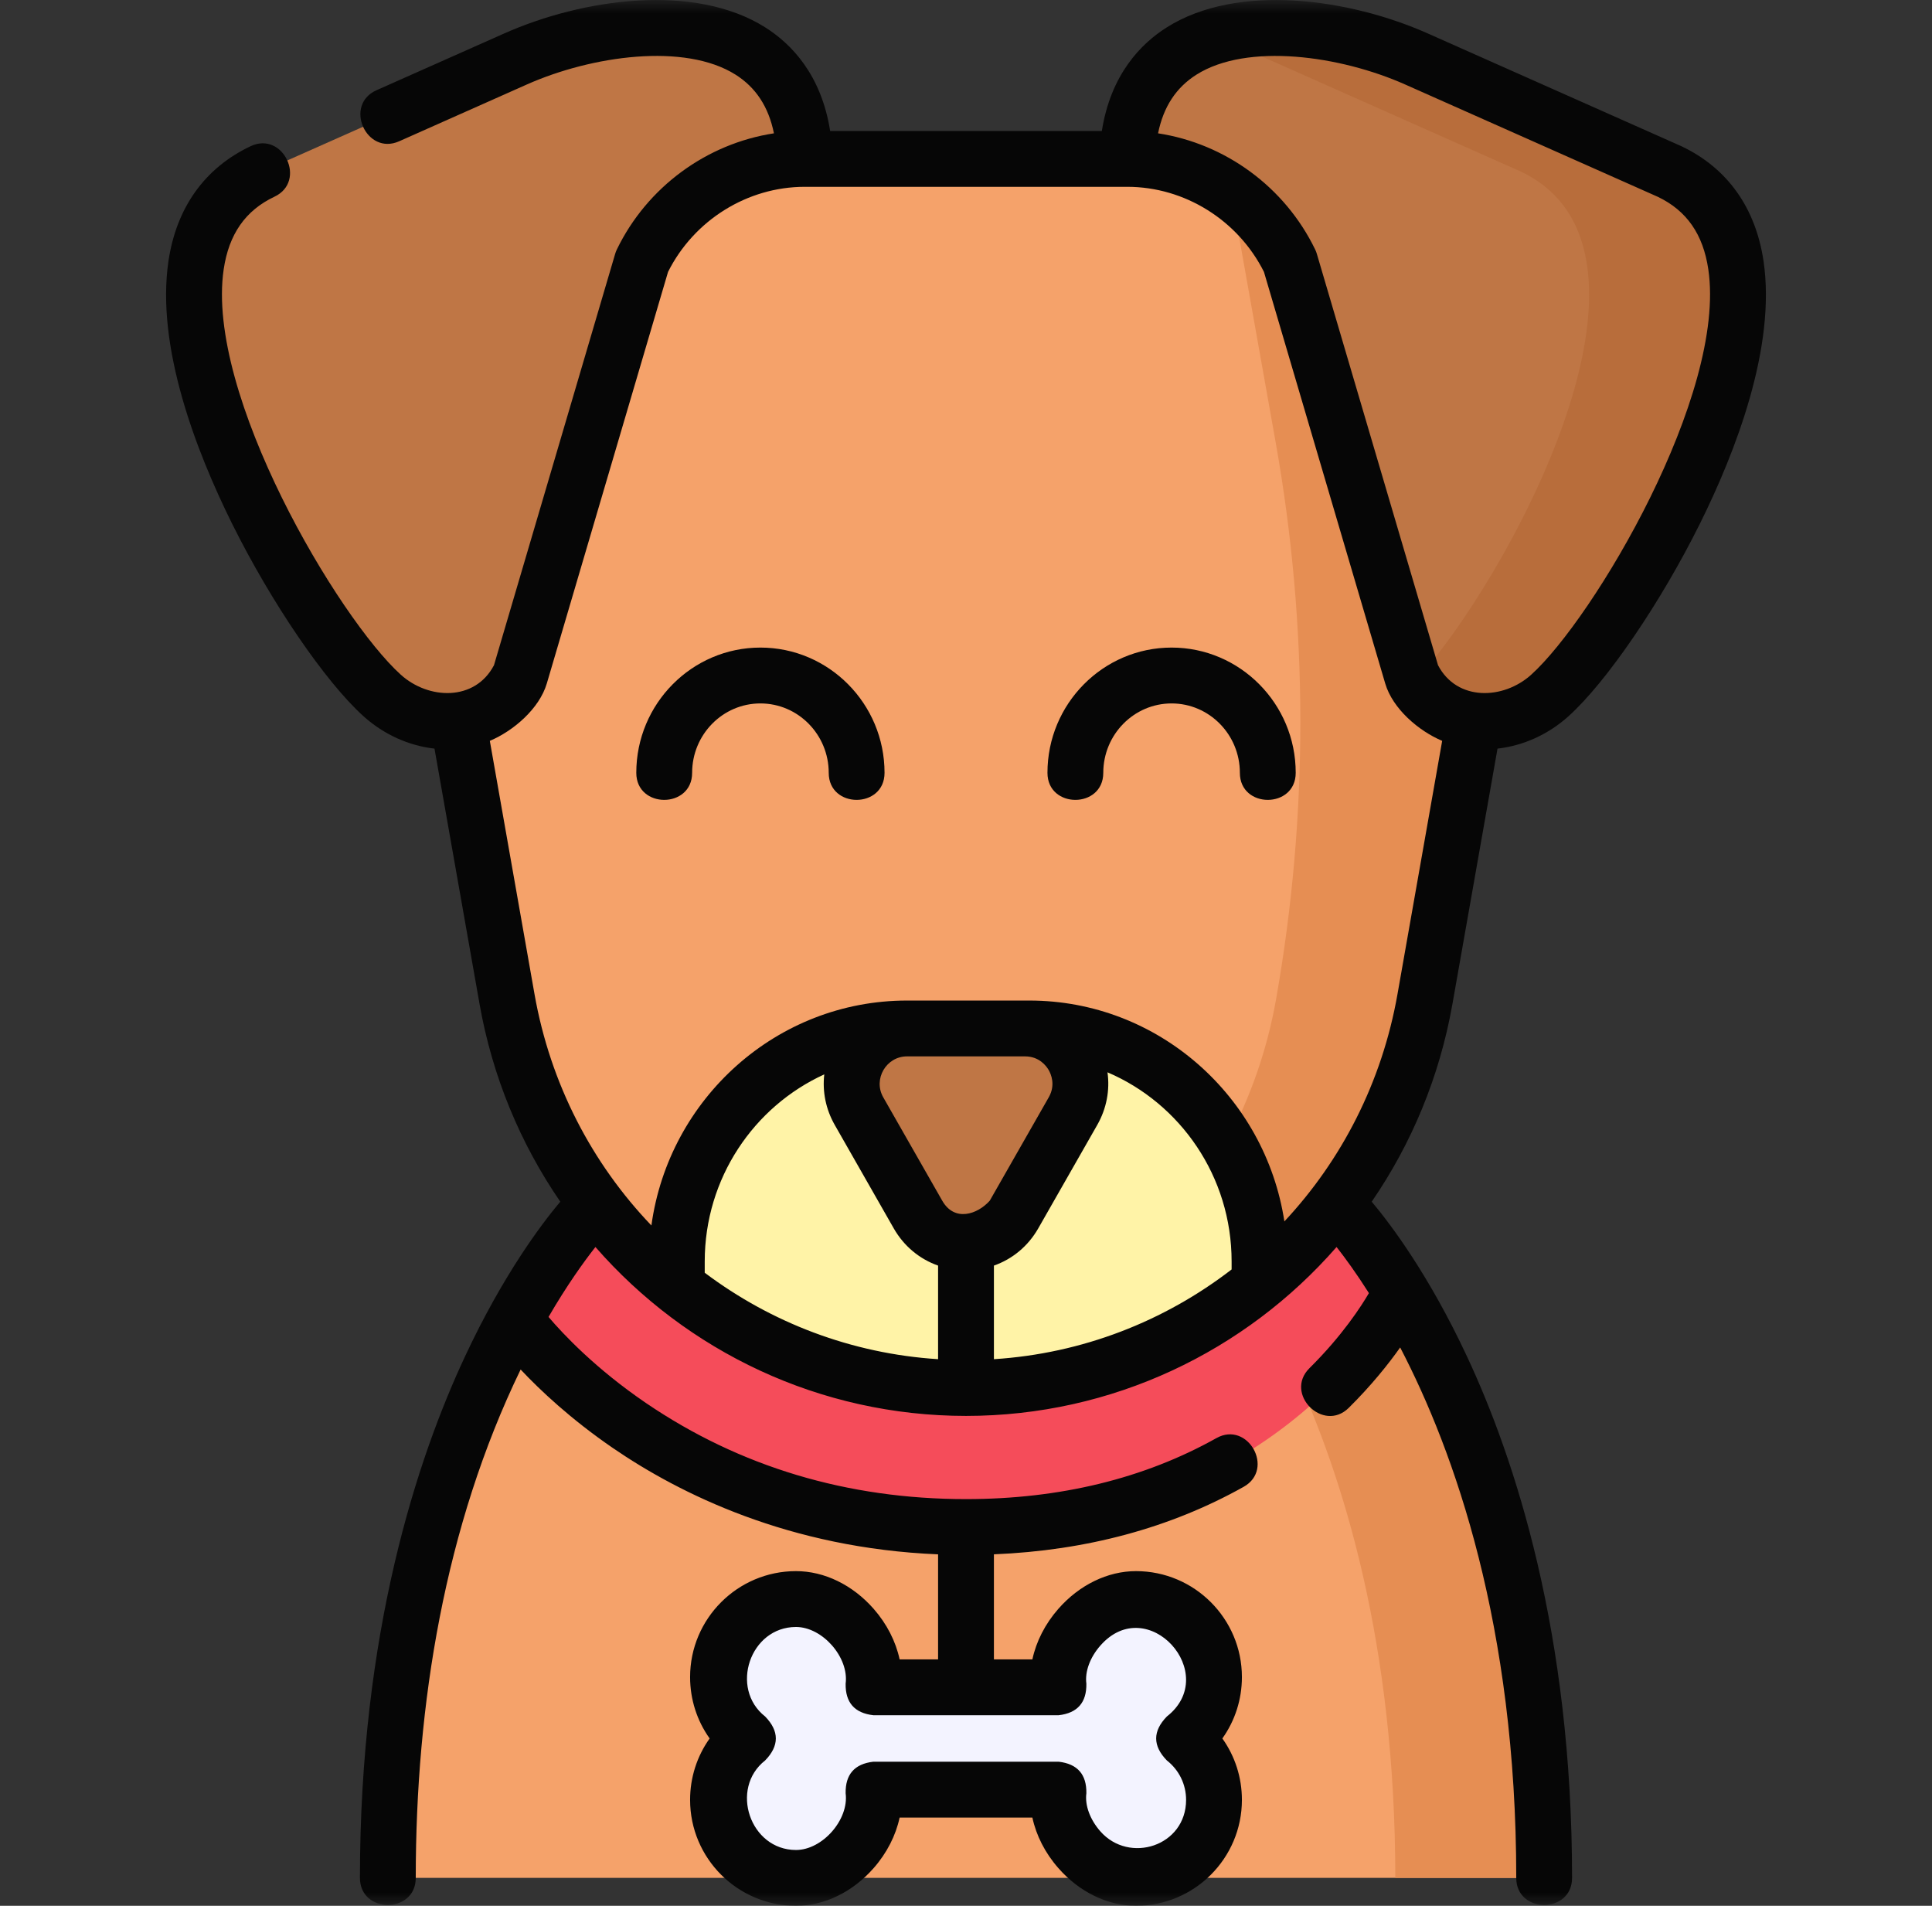 <svg xmlns="http://www.w3.org/2000/svg" width="73" height="72" viewBox="0 0 73 72" fill="none"><rect x="0" y="0" width="73" height="72" fill="#333333" stroke="none"/><g clip-path="url(#clip0_34_445)"><mask id="mask0_34_445" style="mask-type:luminance" maskUnits="userSpaceOnUse" x="0" y="0" width="73" height="72"><path d="M0.5 7.62939e-06H72.5V72H0.5V7.62939e-06Z" fill="white"></path></mask><g mask="url(#mask0_34_445)"><path d="M58.345 70.945C58.345 53.375 50.594 45.596 50.594 45.596L36.5 37.406L22.405 45.596C22.405 45.596 14.655 53.375 14.655 70.945H58.345Z" fill="#F5A26A"></path><path d="M50.594 45.596L36.5 37.406L33.687 39.041L44.969 45.596C44.969 45.596 52.721 53.374 52.721 70.945H58.346C58.346 53.374 50.594 45.596 50.594 45.596Z" fill="#E68E53"></path><path d="M44.74 65.678C45.428 65.139 45.871 64.3 45.871 63.358C45.871 61.731 44.551 60.411 42.924 60.411C41.308 60.411 39.793 62.151 40.003 63.745H32.998C33.207 62.151 31.692 60.411 30.076 60.411C28.449 60.411 27.129 61.731 27.129 63.358C27.129 64.3 27.572 65.139 28.26 65.678C27.572 66.218 27.129 67.056 27.129 67.998C27.129 69.626 28.449 70.945 30.076 70.945C31.692 70.945 33.207 69.206 32.998 67.611H40.003C39.793 69.206 41.308 70.945 42.924 70.945C44.551 70.945 45.871 69.626 45.871 67.998C45.871 67.056 45.428 66.218 44.74 65.678Z" fill="#F3F3FF"></path><path d="M36.5 57.69C48.598 57.69 52.813 49.059 52.813 49.059L52.954 48.83C51.636 46.642 50.595 45.596 50.595 45.596L36.5 37.406L22.405 45.596C22.405 45.596 21.049 46.958 19.471 49.827L19.552 49.974C19.552 49.974 25.097 57.69 36.5 57.69Z" fill="#F54C5A"></path><path d="M55.697 27.231L53.842 37.745C52.342 46.247 45.035 52.438 36.5 52.438C27.965 52.438 20.658 46.247 19.158 37.745L17.303 27.231L19.551 6.003H51.919L55.697 27.231Z" fill="#F5A26A"></path><path d="M51.919 6.003H46.294L48.202 16.72C49.439 23.673 49.444 30.79 48.217 37.745C46.885 45.295 40.972 51.023 33.688 52.21C34.605 52.36 35.545 52.438 36.5 52.438C45.035 52.438 52.342 46.247 53.842 37.745L55.697 27.231L51.919 6.003Z" fill="#E68E53"></path><path d="M25.573 48.372V47.656C25.573 42.795 29.467 38.854 34.271 38.854H38.892C43.696 38.854 47.59 42.795 47.59 47.656V48.372C47.59 48.372 44.047 52.438 36.5 52.438C28.953 52.438 25.573 48.372 25.573 48.372Z" fill="#FFF3A7"></path><path d="M38.314 45.884L40.543 41.977C41.337 40.585 40.332 38.854 38.729 38.854H34.271C32.668 38.854 31.663 40.585 32.457 41.977L34.686 45.884C35.487 47.288 37.513 47.288 38.314 45.884Z" fill="#BF7645"></path><path d="M48.744 9.887L53.35 25.52C54.338 27.564 56.885 27.788 58.564 26.271C61.724 23.417 69.782 9.644 63.079 6.477L53.524 2.23C49.666 0.515 42.773 -0.113 42.594 6.003C45.209 6.003 47.595 7.51 48.744 9.887Z" fill="#BF7645"></path><path d="M63.079 6.477L53.524 2.23C51.279 1.232 48.007 0.602 45.628 1.455C46.444 1.659 47.219 1.927 47.899 2.23L57.454 6.477C63.809 9.479 56.896 22.015 53.468 25.741C54.528 27.577 56.947 27.732 58.564 26.271C61.724 23.417 69.782 9.644 63.079 6.477Z" fill="#B86D3B"></path><path d="M24.256 9.887L19.65 25.52C18.662 27.564 16.115 27.788 14.436 26.271C11.276 23.417 3.218 9.644 9.921 6.477L19.476 2.23C23.334 0.515 30.227 -0.113 30.406 6.003C27.791 6.003 25.405 7.51 24.256 9.887Z" fill="#BF7645"></path><path d="M28.732 24.465C26.146 24.465 24.042 26.588 24.042 29.196C24.042 30.56 26.152 30.56 26.152 29.196C26.152 27.751 27.309 26.575 28.732 26.575C30.155 26.575 31.313 27.751 31.313 29.196C31.313 30.56 33.422 30.56 33.422 29.196C33.422 26.588 31.318 24.465 28.732 24.465Z" fill="#060606"></path><path d="M44.268 24.465C41.682 24.465 39.578 26.588 39.578 29.196C39.578 30.56 41.687 30.56 41.687 29.196C41.687 27.751 42.845 26.575 44.268 26.575C45.691 26.575 46.848 27.751 46.848 29.196C46.848 30.56 48.958 30.56 48.958 29.196C48.958 26.588 46.854 24.465 44.268 24.465Z" fill="#060606"></path><path d="M57.857 25.489C56.809 26.436 55.054 26.504 54.335 25.131L49.756 9.589C49.74 9.534 49.719 9.48 49.694 9.428C48.55 7.063 46.296 5.425 43.757 5.037C43.96 4.034 44.441 3.303 45.213 2.817C47.125 1.614 50.626 2.095 53.096 3.193L62.639 7.435C63.728 7.954 64.353 8.85 64.548 10.175C65.246 14.899 60.213 23.36 57.857 25.489ZM48.53 46.144C47.808 41.425 43.761 37.8 38.892 37.8H38.729H34.271H34.271C29.35 37.8 25.271 41.503 24.613 46.297C22.378 43.965 20.797 40.961 20.197 37.562L18.508 27.989C19.397 27.614 20.378 26.778 20.662 25.818L25.242 10.272C26.222 8.317 28.239 7.058 30.406 7.058H42.594C44.761 7.058 46.778 8.317 47.758 10.272L52.339 25.818C52.621 26.778 53.603 27.614 54.492 27.989L52.803 37.562C52.216 40.888 50.69 43.835 48.53 46.144ZM31.541 42.5L33.77 46.407C34.154 47.08 34.747 47.568 35.445 47.813V51.349C32.173 51.14 29.134 49.967 26.628 48.083V47.656C26.628 44.513 28.485 41.803 31.145 40.589C31.07 41.239 31.201 41.904 31.541 42.5ZM39.623 40.423C39.712 40.578 39.893 40.988 39.627 41.455L37.398 45.361C36.929 45.885 36.064 46.171 35.602 45.361L33.373 41.455C32.983 40.771 33.484 39.909 34.271 39.909H38.729C39.266 39.909 39.533 40.269 39.623 40.423ZM46.536 47.959C43.999 49.915 40.899 51.136 37.555 51.349V47.813C38.253 47.568 38.846 47.08 39.23 46.407L41.459 42.5C41.812 41.88 41.941 41.185 41.846 40.511C44.598 41.684 46.536 44.445 46.536 47.656V47.959ZM40.002 64.8C40.711 64.718 41.06 64.321 41.048 63.608C40.988 63.153 41.185 62.616 41.575 62.171C43.361 60.136 46.146 63.236 44.089 64.848C43.551 65.401 43.551 65.955 44.089 66.508C44.551 66.87 44.816 67.413 44.816 67.998C44.816 69.747 42.668 70.43 41.575 69.185C41.185 68.74 40.988 68.204 41.048 67.749C41.06 67.035 40.711 66.638 40.002 66.556H32.998C32.289 66.638 31.94 67.035 31.952 67.749C32.082 68.741 31.079 69.891 30.076 69.891C28.338 69.891 27.558 67.569 28.911 66.508C29.449 65.955 29.449 65.401 28.911 64.848C27.56 63.789 28.337 61.466 30.076 61.466C31.079 61.466 32.082 62.615 31.952 63.608C31.94 64.321 32.289 64.718 32.998 64.8H40.002ZM66.635 9.866C66.336 7.844 65.262 6.342 63.529 5.523C63.522 5.52 63.515 5.517 63.507 5.513L53.953 1.266C50.967 -0.061 46.759 -0.648 44.09 1.032C43.117 1.644 41.969 2.806 41.633 4.949H31.367C31.031 2.806 29.883 1.644 28.91 1.032C26.24 -0.648 22.033 -0.061 19.047 1.266L14.226 3.409C12.98 3.963 13.837 5.891 15.083 5.337L19.904 3.193C22.374 2.095 25.875 1.614 27.787 2.817C28.559 3.303 29.04 4.034 29.243 5.037C26.704 5.425 24.45 7.063 23.306 9.428C23.281 9.48 23.26 9.534 23.244 9.589L18.665 25.131C17.946 26.504 16.191 26.436 15.143 25.489C12.787 23.36 7.754 14.899 8.452 10.175C8.648 8.846 9.276 7.948 10.371 7.431C11.604 6.848 10.703 4.94 9.47 5.523C7.738 6.342 6.664 7.844 6.365 9.866C5.888 13.097 7.408 17.041 8.767 19.78C10.246 22.759 12.286 25.751 13.729 27.054C14.499 27.75 15.449 28.174 16.417 28.282L18.119 37.928C18.607 40.689 19.67 43.217 21.17 45.398C20.441 46.267 19.004 48.179 17.575 51.235C15.761 55.11 13.6 61.675 13.6 70.945C13.6 72.309 15.709 72.309 15.709 70.945C15.709 64.401 16.798 57.668 19.672 51.739C20.409 52.523 21.566 53.613 23.153 54.702C25.685 56.439 29.824 58.49 35.445 58.722V62.691H33.992C33.847 62.014 33.512 61.353 33.011 60.781C32.217 59.876 31.147 59.356 30.076 59.356C27.87 59.356 26.075 61.152 26.075 63.358C26.075 64.205 26.337 65.01 26.814 65.678C26.336 66.347 26.075 67.152 26.075 67.998C26.075 70.205 27.87 72 30.076 72C31.147 72 32.217 71.481 33.01 70.576C33.512 70.004 33.847 69.343 33.992 68.666H39.008C39.153 69.343 39.488 70.004 39.99 70.576C40.783 71.481 41.853 72 42.923 72C45.13 72 46.925 70.205 46.925 67.998C46.925 67.152 46.664 66.347 46.186 65.678C46.663 65.01 46.925 64.205 46.925 63.358C46.925 61.152 45.13 59.356 42.923 59.356C41.853 59.356 40.783 59.876 39.989 60.781C39.488 61.353 39.153 62.014 39.008 62.691H37.555V58.721C41.047 58.578 44.218 57.724 46.991 56.171C48.181 55.505 47.151 53.664 45.961 54.331C43.229 55.86 40.046 56.635 36.5 56.635C32.021 56.635 27.957 55.416 24.42 53.013C22.503 51.71 21.269 50.392 20.726 49.753C21.424 48.553 22.055 47.675 22.498 47.111C25.944 51.057 30.975 53.492 36.5 53.492C42.026 53.492 47.056 51.057 50.502 47.111C50.825 47.522 51.247 48.1 51.724 48.852C51.44 49.34 50.721 50.458 49.478 51.688C48.508 52.648 49.994 54.145 50.962 53.188C51.815 52.343 52.454 51.543 52.905 50.906C54.958 54.845 57.291 61.416 57.291 70.945C57.291 72.309 59.4 72.309 59.4 70.945C59.4 61.675 57.239 55.11 55.425 51.235C53.996 48.179 52.559 46.267 51.83 45.398C53.33 43.217 54.393 40.689 54.88 37.928L56.583 28.282C57.551 28.174 58.501 27.75 59.271 27.054C60.714 25.751 62.754 22.759 64.233 19.78C65.592 17.041 67.112 13.097 66.635 9.866Z" fill="#060606"></path></g></g><defs><clipPath id="clip0_34_445"><rect width="72" height="72" fill="white" transform="translate(0.5)"></rect></clipPath></defs></svg>